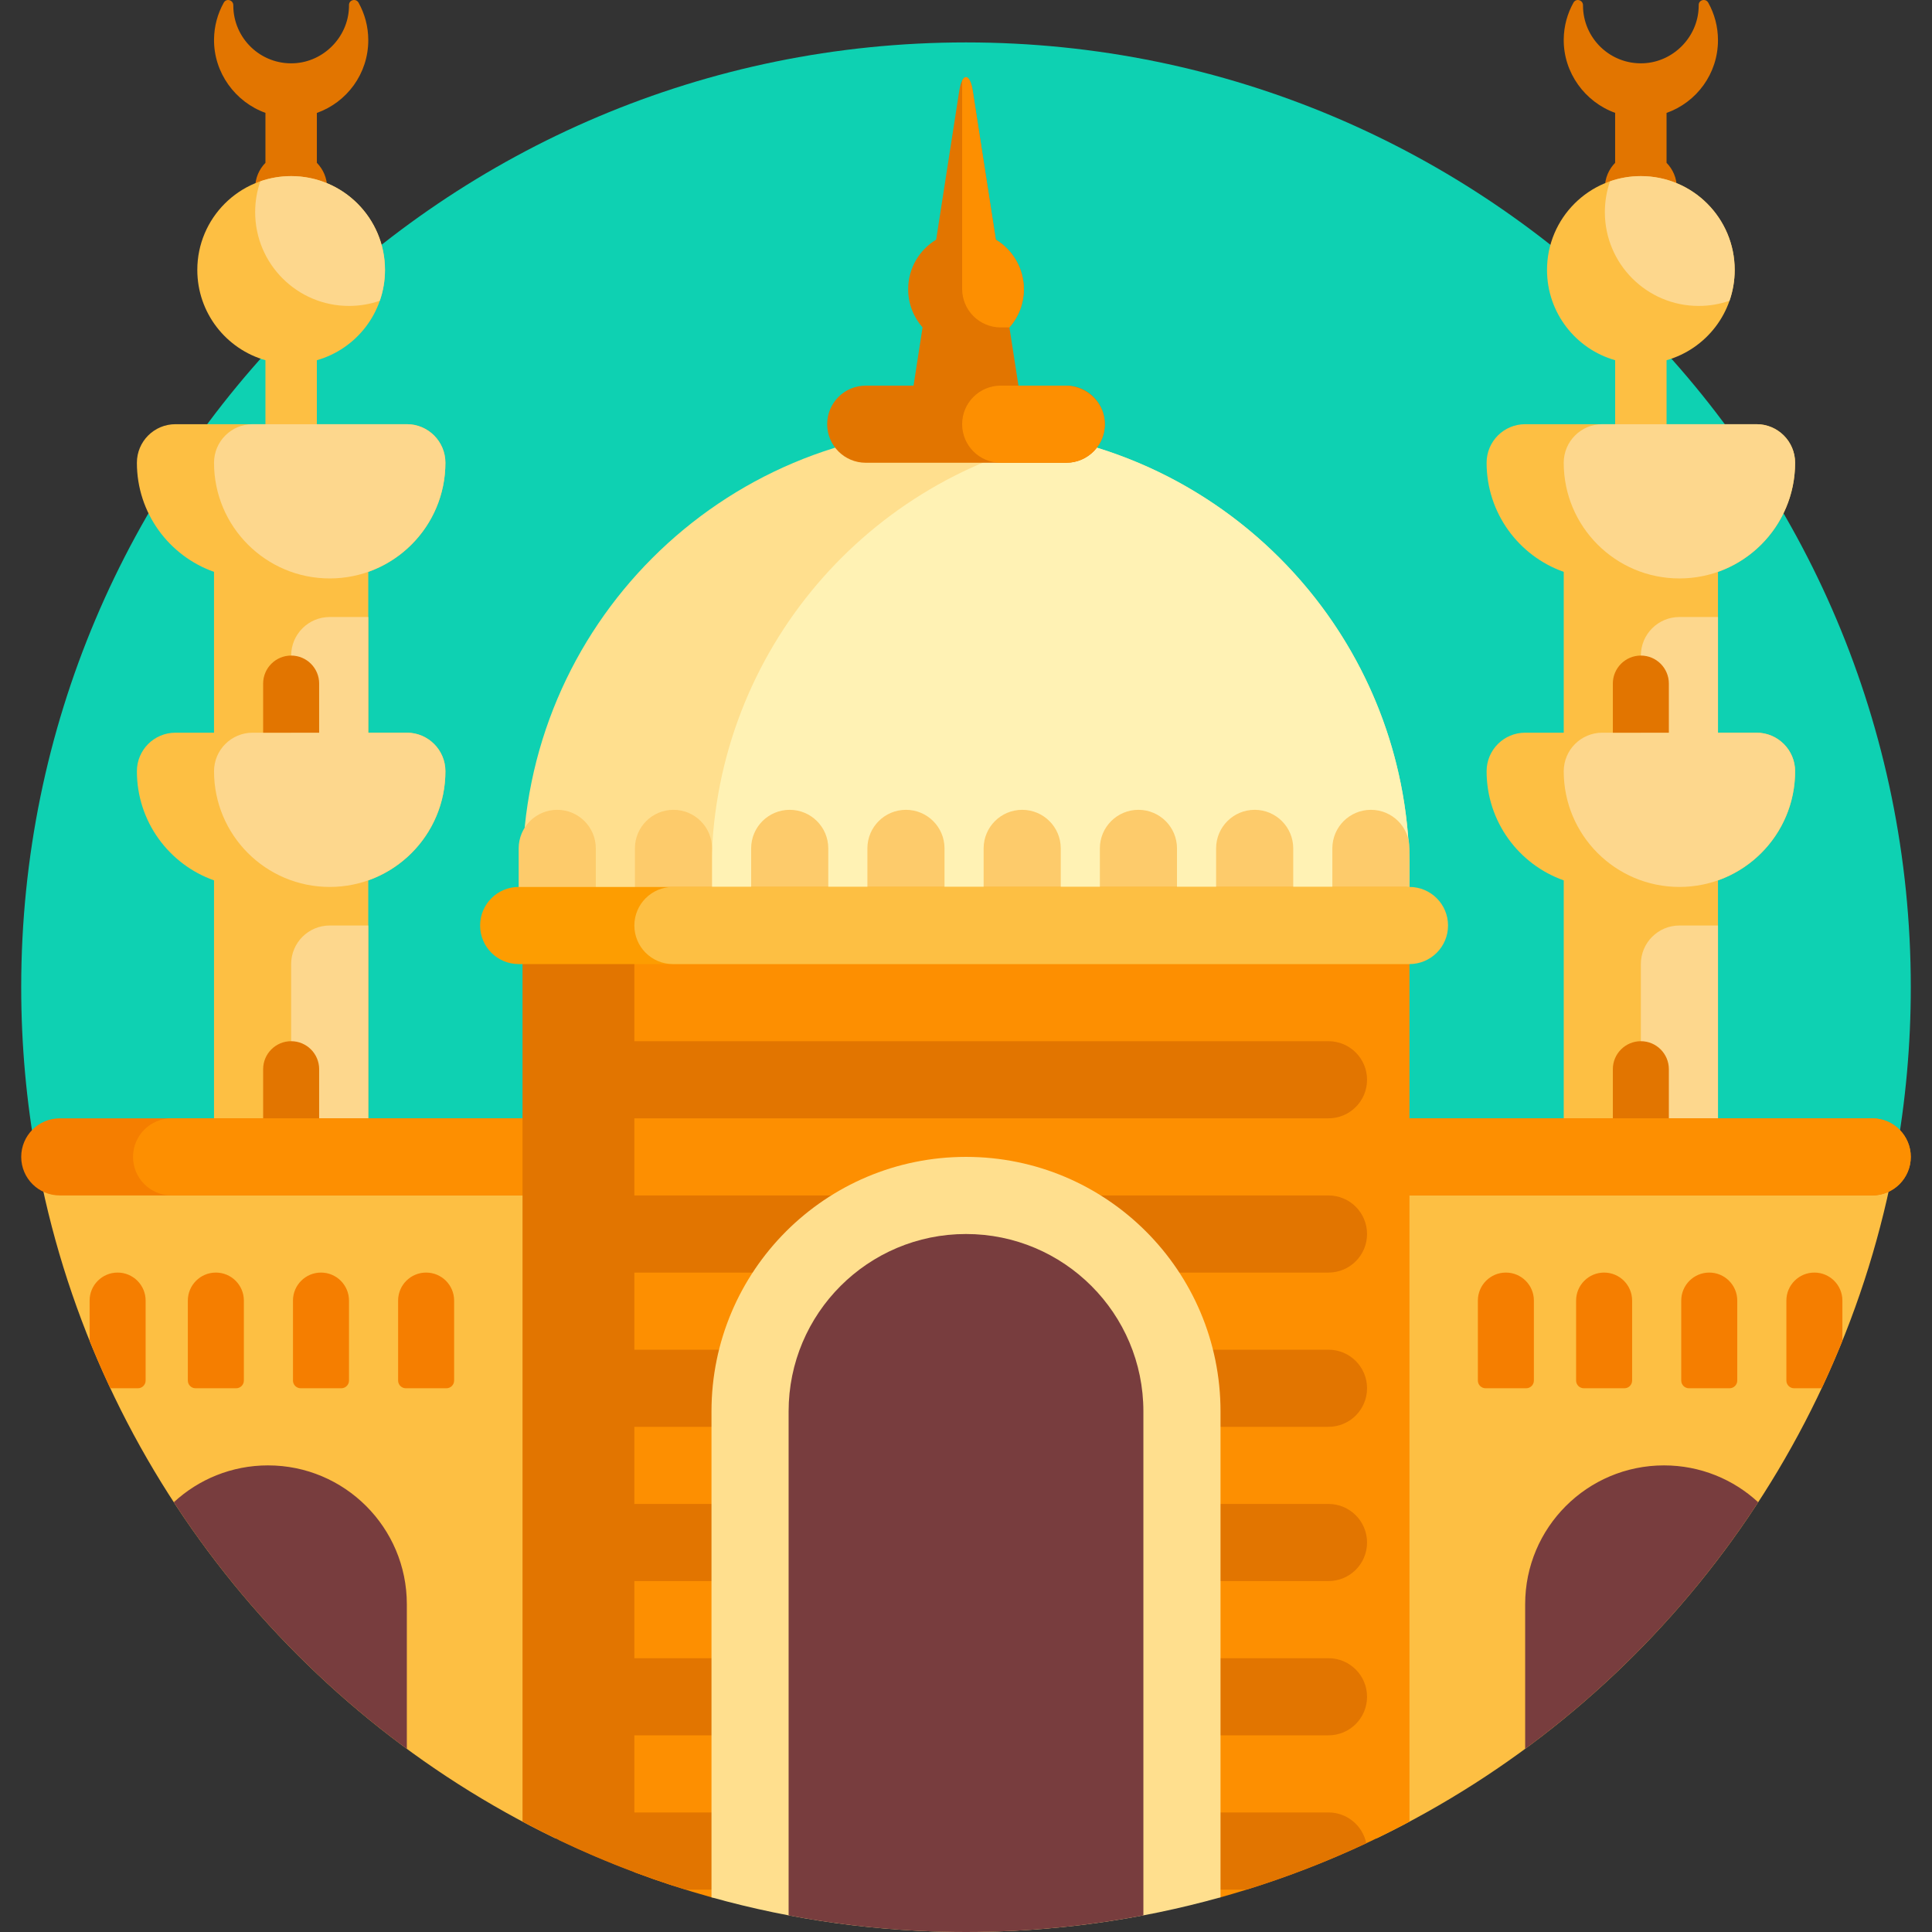 <svg xmlns="http://www.w3.org/2000/svg" version="1.1" xmlns:xlink="http://www.w3.org/1999/xlink" xmlns:svgjs="http://svgjs.com/svgjs" width="512" height="512" x="0" y="0" viewBox="0 0 501 501" style="enable-background:new 0 0 512 512" xml:space="preserve"><rect x="0" y="0" width="501" height="501" fill="#333333" stroke="none"/><g><path d="m9.44 300c-2.589-14.274-3.94-28.979-3.94-44 0-135.31 109.69-245 245-245s245 109.69 245 245c0 15.021-1.352 29.726-3.94 44z" fill="#0ED1B2" data-original="#0ed1b2"></path><path d="m92.981.698c1.604 2.878 2.519 6.194 2.519 9.724 0 8.708-5.565 16.116-13.333 18.862v12.936c1.649 1.683 2.667 3.988 2.667 6.531s-1.017 4.848-2.667 6.531v4.718h-13.334v-4.719c-1.649-1.683-2.667-3.988-2.667-6.531s1.017-4.848 2.667-6.531v-12.952c-7.817-2.81-13.425-10.419-13.332-19.065.037-3.455.95-6.699 2.528-9.522.672-1.203 2.476-.691 2.471.687v.055c0 8.516 7.096 15.374 15.698 14.984 7.707-.349 14.024-6.739 14.293-14.449.007-.215.01-.429.009-.642-.01-1.376 1.811-1.818 2.481-.617zm352.519 9.724c0-3.529-.914-6.845-2.519-9.724-.67-1.201-2.491-.759-2.482.616.001.213-.001.427-.009.642-.268 7.711-6.585 14.1-14.293 14.449-8.602.39-15.698-6.469-15.698-14.984 0-.018 0-.037 0-.055.005-1.378-1.798-1.89-2.471-.687-1.578 2.823-2.491 6.068-2.528 9.522-.093 8.646 5.516 16.255 13.332 19.065v12.952c-1.649 1.683-2.667 3.988-2.667 6.531s1.017 4.848 2.667 6.531v4.72h13.333v-4.719c1.649-1.683 2.667-3.988 2.667-6.531s-1.017-4.848-2.667-6.531v-12.936c7.77-2.745 13.335-10.153 13.335-18.861z" fill="#E27500" data-original="#e27500"></path><path d="m95.5 148.293v41.707h10c5.523 0 10 4.477 10 10 0 13.062-8.348 24.174-20 28.293v101.707h-40v-101.707c-11.652-4.118-20-15.231-20-28.293 0-5.523 4.477-10 10-10h10v-41.707c-11.652-4.118-20-15.231-20-28.293 0-5.523 4.477-10 10-10h23.333v-16.591c-10.197-2.899-17.666-12.282-17.666-23.409 0-13.439 10.894-24.333 24.333-24.333s24.333 10.894 24.333 24.333c0 11.127-7.469 20.51-17.667 23.409v16.591h23.334c5.523 0 10 4.477 10 10 0 13.062-8.348 24.174-20 28.293zm360 41.707h-10v-41.707c11.652-4.118 20-15.231 20-28.293 0-5.523-4.477-10-10-10h-23.333v-16.591c10.198-2.899 17.666-12.282 17.666-23.409 0-13.439-10.894-24.333-24.333-24.333s-24.333 10.894-24.333 24.333c0 11.127 7.469 20.51 17.667 23.409v16.591h-23.334c-5.523 0-10 4.477-10 10 0 13.062 8.348 24.174 20 28.293v41.707h-10c-5.523 0-10 4.477-10 10 0 13.062 8.348 24.174 20 28.293v101.707h40v-101.707c11.652-4.118 20-15.231 20-28.293 0-5.523-4.477-10-10-10z" fill="#FDBF43" data-original="#fdbf43"></path><path d="m85.5 240h10v90h-20v-80c0-5.523 4.477-10 10-10zm20-50h-10v-30h-10c-5.523 0-10 4.477-10 10v20h-10c-5.523 0-10 4.477-10 10 0 16.569 13.431 30 30 30 16.569 0 30-13.431 30-30 0-5.523-4.477-10-10-10zm320 60v80h20v-90h-10c-5.523 0-10 4.477-10 10zm30-60h-10v-30h-10c-5.523 0-10 4.477-10 10v20h-10c-5.523 0-10 4.477-10 10 0 16.569 13.431 30 30 30 16.569 0 30-13.431 30-30 0-5.523-4.477-10-10-10zm-20-40c16.569 0 30-13.431 30-30 0-5.523-4.477-10-10-10h-40c-5.523 0-10 4.477-10 10 0 16.569 13.431 30 30 30zm5-70.667c2.799 0 5.488-.473 7.99-1.343.87-2.503 1.343-5.191 1.343-7.99 0-13.439-10.894-24.333-24.333-24.333-2.799 0-5.488.473-7.99 1.343-.87 2.503-1.343 5.192-1.343 7.991 0 13.438 10.894 24.332 24.333 24.332zm-335 30.667h-40c-5.523 0-10 4.477-10 10 0 16.569 13.431 30 30 30 16.569 0 30-13.431 30-30 0-5.523-4.477-10-10-10zm-15-30.667c2.799 0 5.488-.473 7.99-1.343.87-2.503 1.343-5.191 1.343-7.99 0-13.439-10.894-24.333-24.333-24.333-2.799 0-5.488.473-7.99 1.343-.87 2.503-1.343 5.192-1.343 7.991 0 13.438 10.894 24.332 24.333 24.332z" fill="#FDD78D" data-original="#fdd78d"></path><path d="m82.763 300h-14.526v-22.737c0-4.011 3.252-7.263 7.263-7.263 4.011 0 7.263 3.252 7.263 7.263zm0-110v-12.737c0-4.011-3.252-7.263-7.263-7.263s-7.263 3.252-7.263 7.263v12.737zm350 87.263c0-4.011-3.252-7.263-7.263-7.263-4.011 0-7.263 3.252-7.263 7.263v22.737h14.526zm0-87.263v-12.737c0-4.011-3.252-7.263-7.263-7.263s-7.263 3.252-7.263 7.263v12.737z" fill="#E27500" data-original="#e27500"></path><path d="m136.344 240c-.557-4.589-.844-9.261-.844-14 0-63.513 51.487-115 115-115s115 51.487 115 115c0 4.739-.287 9.411-.844 14z" fill="#FFDF8E" data-original="#ffdf8e"></path><path d="m365.5 226c0 4.739-.287 9.411-.844 14h-179.312c-.557-4.589-.844-9.261-.844-14 0-55.105 38.758-101.157 90.5-112.384 51.742 11.227 90.5 57.279 90.5 112.384z" fill="#FFF2B4" data-original="#fff2b4"></path><path d="m286.5 110c0 5.523-4.477 10-10 10h-52c-5.523 0-10-4.477-10-10 0-5.523 4.477-10 10-10h12.396l2.341-15.094c-2.326-2.642-3.737-6.109-3.737-9.906 0-5.455 2.912-10.23 7.267-12.855l5.97-38.499c.754-4.862 2.772-4.862 3.526 0l5.97 38.499c4.354 2.625 7.267 7.4 7.267 12.855 0 3.797-1.411 7.264-3.737 9.906l2.341 15.094h12.396c5.523 0 10 4.477 10 10z" fill="#E27500" data-original="#e27500"></path><path d="m249.5 74.906v-53.994c.921-1.823 2.198-.912 2.763 2.735l5.97 38.499c4.354 2.625 7.267 7.4 7.267 12.855 0 3.797-1.411 7.264-3.737 9.906h-2.263c-5.523-.001-10-4.478-10-10.001zm36.978 34.428c-.344-5.315-4.995-9.334-10.321-9.334h-16.657c-5.523 0-10 4.477-10 10s4.477 10 10 10h17c5.743 0 10.355-4.842 9.978-10.666z" fill="#FD8F01" data-original="#fd8f01"></path><path d="m491.56 300c-14.146 78.012-65.233 143.159-134.484 176.667h-213.152c-69.251-33.508-120.337-98.655-134.484-176.667z" fill="#FDBF43" data-original="#fdbf43"></path><path d="m485.5 310h-470c-5.523 0-10-4.477-10-10 0-5.523 4.477-10 10-10h470c5.523 0 10 4.477 10 10 0 5.523-4.477 10-10 10z" fill="#F57E00" data-original="#f57e00"></path><path d="m485.5 310h-441c-5.523 0-10-4.477-10-10 0-5.523 4.477-10 10-10h441c5.523 0 10 4.477 10 10 0 5.523-4.477 10-10 10z" fill="#FD8F01" data-original="#fd8f01"></path><path d="m135.5 240h39v248.983c-13.558-4.42-26.597-9.99-39-16.596z" fill="#E27500" data-original="#e27500"></path><path d="m365.5 240v232.388c-15.474 8.241-31.937 14.87-49.165 19.665h-131.669c-6.847-1.906-13.574-4.101-20.166-6.572v-245.481z" fill="#FD8F01" data-original="#fd8f01"></path><path d="m423.237 337.263v20.737c0 1.104-.896 2-2 2h-10.527c-1.104 0-2-.896-2-2v-20.737c0-4.011 3.252-7.263 7.263-7.263s7.264 3.252 7.264 7.263zm-32.737-7.263c-4.011 0-7.263 3.252-7.263 7.263v20.737c0 1.104.896 2 2 2h10.526c1.104 0 2-.896 2-2v-20.737c0-4.011-3.252-7.263-7.263-7.263zm52.737 0c-4.011 0-7.263 3.252-7.263 7.263v20.737c0 1.104.896 2 2 2h10.526c1.104 0 2-.896 2-2v-20.737c0-4.011-3.252-7.263-7.263-7.263zm27.263 0c-4.011 0-7.263 3.252-7.263 7.263v20.737c0 1.104.896 2 2 2h7.158c1.898-4.042 3.688-8.145 5.368-12.304v-10.433c0-4.011-3.252-7.263-7.263-7.263zm-360 0c-4.011 0-7.263 3.252-7.263 7.263v20.737c0 1.104.896 2 2 2h10.526c1.104 0 2-.896 2-2v-20.737c0-4.011-3.252-7.263-7.263-7.263zm-27.263 0c-4.011 0-7.263 3.252-7.263 7.263v20.737c0 1.104.896 2 2 2h10.526c1.104 0 2-.896 2-2v-20.737c0-4.011-3.252-7.263-7.263-7.263zm-27.263 0c-4.011 0-7.263 3.252-7.263 7.263v20.737c0 1.104.896 2 2 2h10.526c1.104 0 2-.896 2-2v-20.737c0-4.011-3.252-7.263-7.263-7.263zm-25.474 0c-4.011 0-7.263 3.252-7.263 7.263v10.433c1.68 4.159 3.47 8.262 5.368 12.304h7.158c1.104 0 2-.896 2-2v-20.737c0-4.011-3.252-7.263-7.263-7.263z" fill="#F57E00" data-original="#f57e00"></path><path d="m244.929 220v10c0 5.523-4.477 10-10 10s-10-4.477-10-10v-10c0-5.523 4.477-10 10-10s10 4.477 10 10zm-40.143-10c-5.523 0-10 4.477-10 10v10c0 5.523 4.477 10 10 10s10-4.477 10-10v-10c0-5.523-4.477-10-10-10zm-30.143 0c-5.523 0-10 4.477-10 10v10c0 5.523 4.477 10 10 10 5.523 0 10-4.477 10-10v-10c0-5.523-4.477-10-10-10zm-30.143 0c-5.523 0-10 4.477-10 10v10c0 5.523 4.477 10 10 10s10-4.477 10-10v-10c0-5.523-4.477-10-10-10zm120.571 0c-5.523 0-10 4.477-10 10v10c0 5.523 4.477 10 10 10s10-4.477 10-10v-10c0-5.523-4.477-10-10-10zm30.143 0c-5.523 0-10 4.477-10 10v10c0 5.523 4.477 10 10 10s10-4.477 10-10v-10c0-5.523-4.477-10-10-10zm30.143 0c-5.523 0-10 4.477-10 10v10c0 5.523 4.477 10 10 10 5.523 0 10-4.477 10-10v-10c0-5.523-4.477-10-10-10zm30.143 0c-5.523 0-10 4.477-10 10v10c0 5.523 4.477 10 10 10s10-4.477 10-10v-10c0-5.523-4.477-10-10-10z" fill="#FDCB6B" data-original="#fdcb6b"></path><path d="m364.5 250h-230c-5.523 0-10-4.477-10-10 0-5.523 4.477-10 10-10h230c5.523 0 10 4.477 10 10 0 5.523-4.477 10-10 10z" fill="#FD9D01" data-original="#fd9d01"></path><path d="m144.5 280c0-5.523 4.477-10 10-10h190c5.523 0 10 4.477 10 10s-4.477 10-10 10h-190c-5.523 0-10-4.477-10-10zm200 30h-190c-5.523 0-10 4.477-10 10s4.477 10 10 10h190c5.523 0 10-4.477 10-10s-4.477-10-10-10zm0 40h-190c-5.523 0-10 4.477-10 10s4.477 10 10 10h190c5.523 0 10-4.477 10-10s-4.477-10-10-10zm0 40h-190c-5.523 0-10 4.477-10 10s4.477 10 10 10h190c5.523 0 10-4.477 10-10s-4.477-10-10-10zm0 40h-190c-5.523 0-10 4.477-10 10s4.477 10 10 10h190c5.523 0 10-4.477 10-10s-4.477-10-10-10zm0 40h-190c-4.53 0-8.356 3.013-9.585 7.144 10.532 5.037 21.479 9.345 32.777 12.856h145.616c10.66-3.313 21.008-7.335 30.99-12.01-.931-4.56-4.964-7.99-9.798-7.99z" fill="#E27500" data-original="#e27500"></path><path d="m365.5 250h-191c-5.523 0-10-4.477-10-10 0-5.523 4.477-10 10-10h191c5.523 0 10 4.477 10 10 0 5.523-4.477 10-10 10z" fill="#FDBF43" data-original="#fdbf43"></path><path d="m316.5 366v126.007c-20.998 5.86-43.133 8.993-66 8.993s-45.002-3.133-66-8.993v-126.007c0-36.451 29.549-66 66-66 36.451 0 66 29.549 66 66z" fill="#FFDF8E" data-original="#ffdf8e"></path><path d="m455.929 389.558c-16.144 24.781-36.65 46.459-60.429 63.946v-37.504c0-19.882 16.118-36 36-36 9.429 0 18.011 3.625 24.429 9.558zm-386.429-9.558c-9.429 0-18.011 3.625-24.429 9.558 16.144 24.781 36.65 46.459 60.429 63.946v-37.504c0-19.882-16.118-36-36-36zm181-60c-25.405 0-46 20.595-46 46v130.688c14.899 2.83 30.277 4.312 46 4.312s31.101-1.481 46-4.312v-130.688c0-25.405-20.595-46-46-46z" fill="#783D3E" data-original="#783d3e"></path></g></svg>